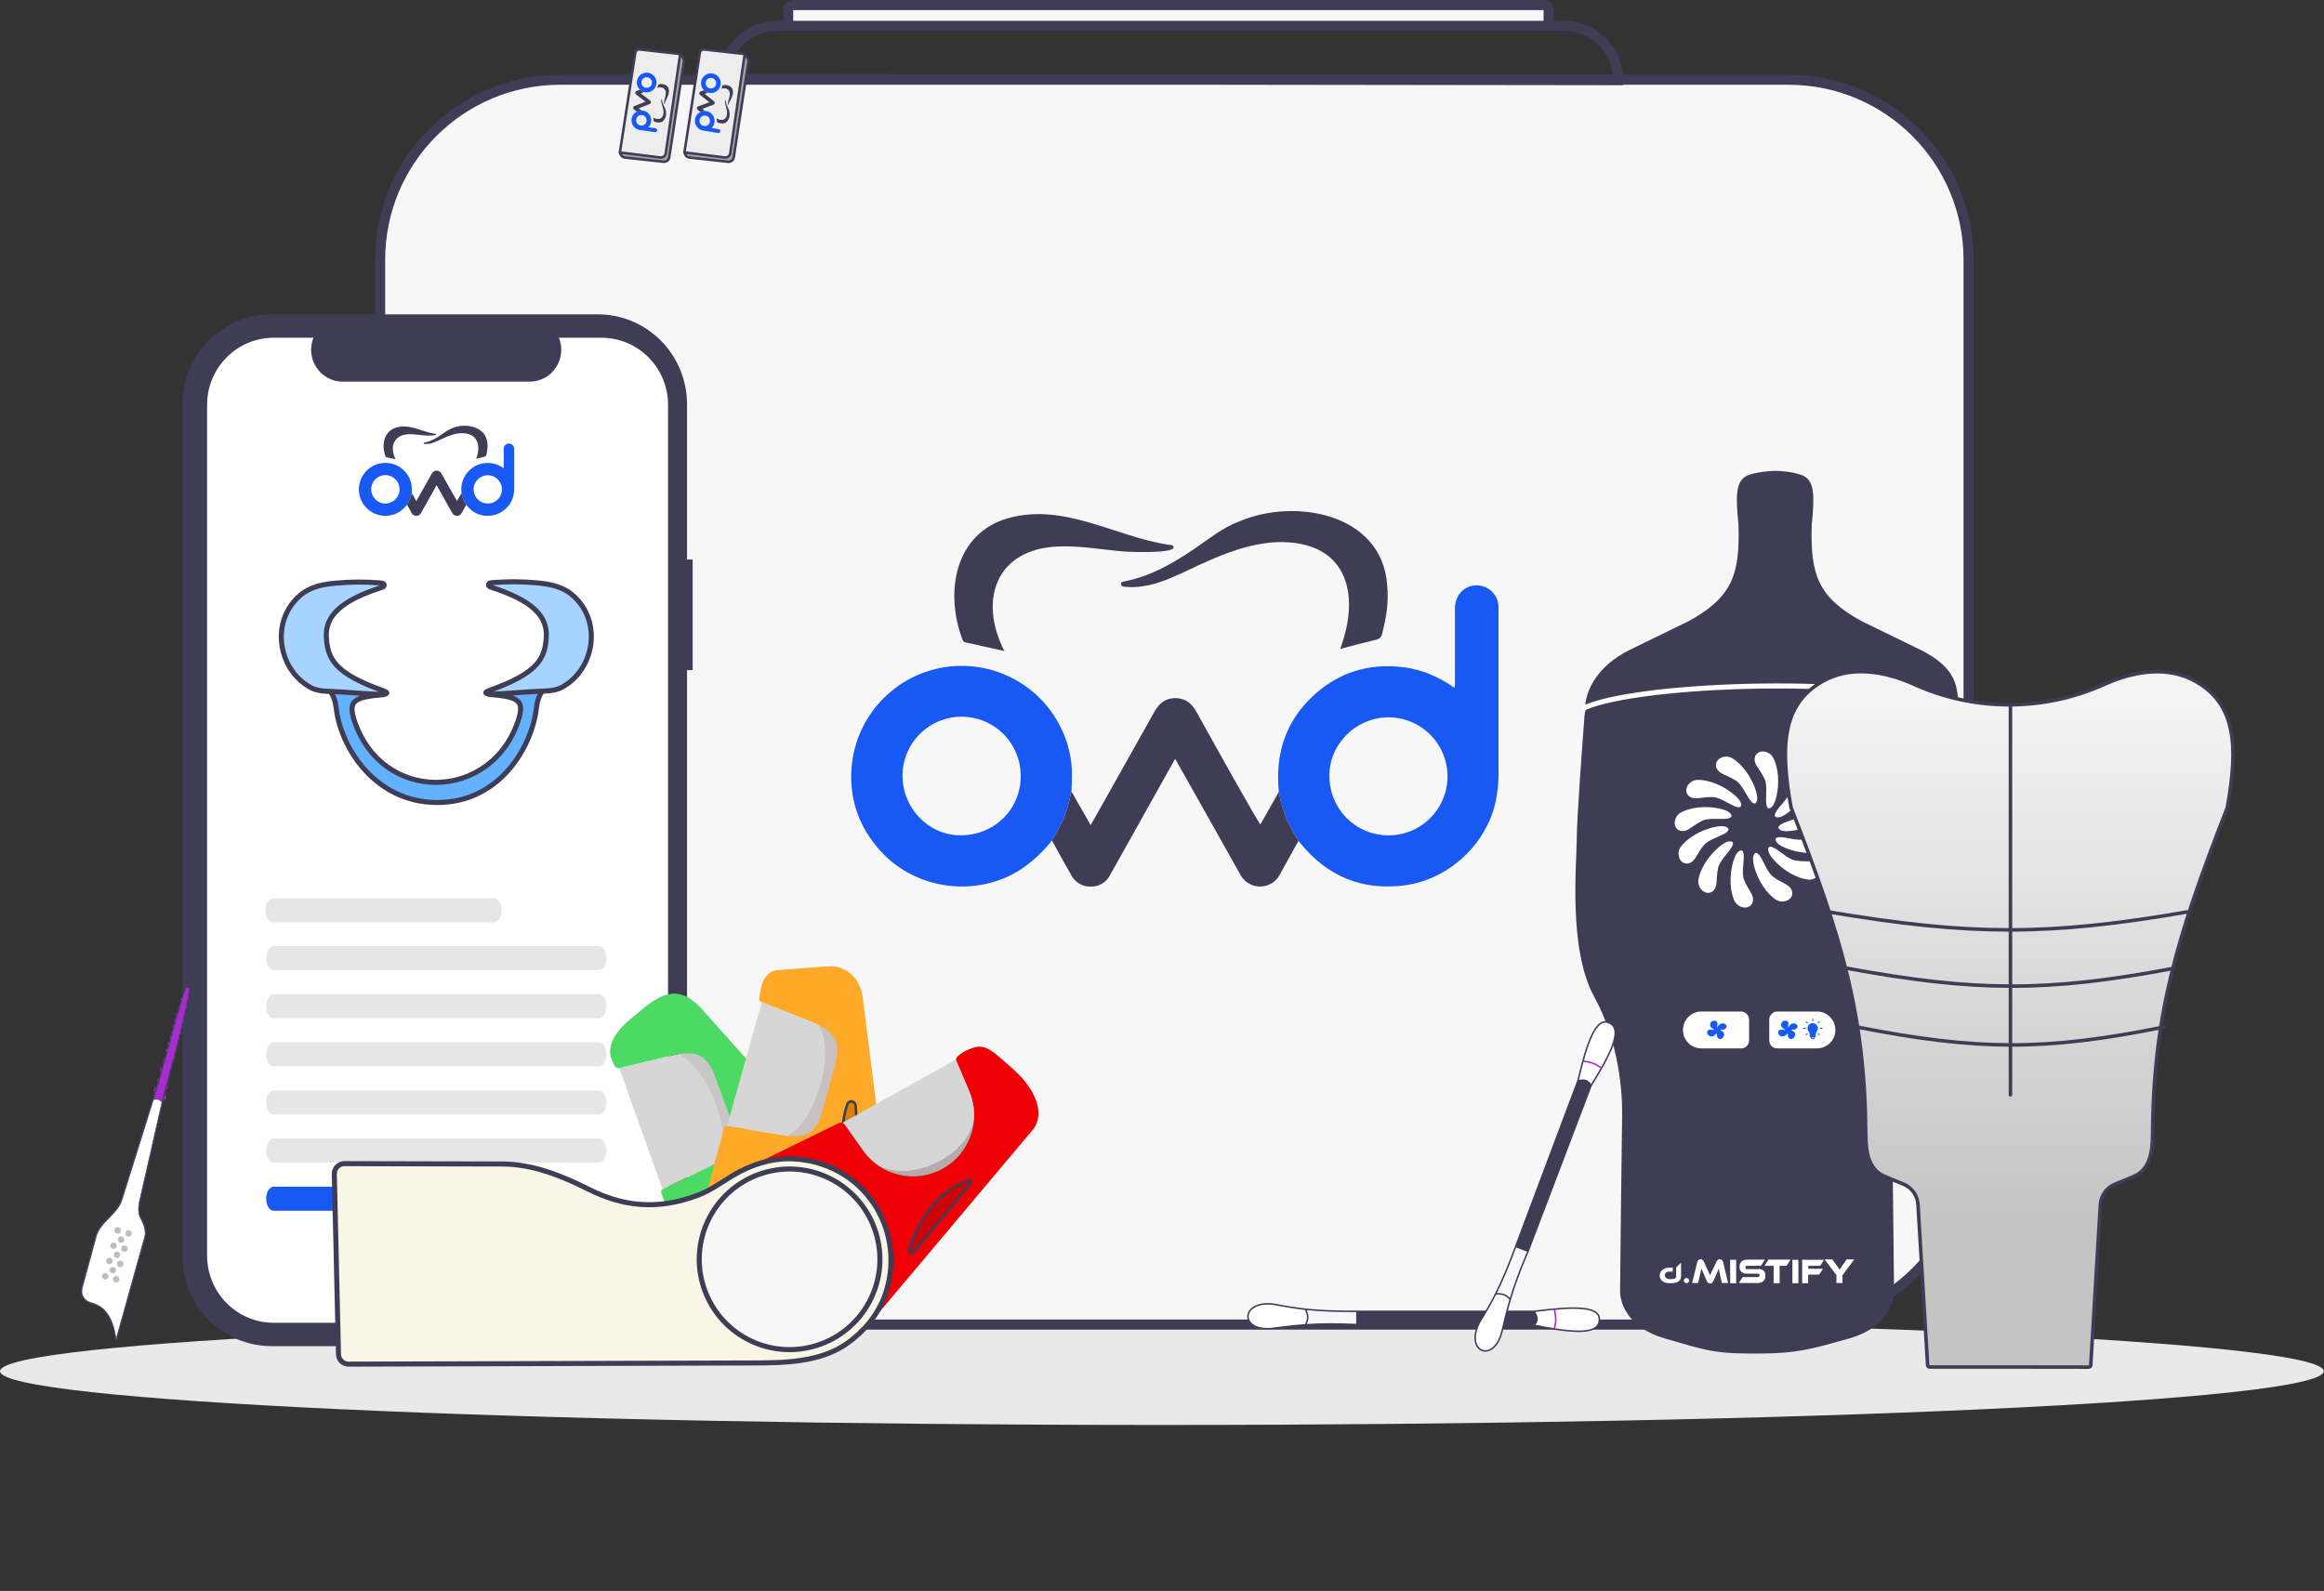 <svg fill="none" height="315" viewBox="0 0 460 315" width="460" xmlns="http://www.w3.org/2000/svg" xmlns:xlink="http://www.w3.org/1999/xlink"><rect x="0" y="0" width="460" height="315" fill="#333333" stroke="none"/><linearGradient id="a" gradientUnits="userSpaceOnUse" x1="397.939" x2="397.939" y1="270.679" y2="139.558"><stop offset=".21" stop-color="#c4c4c4"/><stop offset="1" stop-color="#f4f3f3"/></linearGradient><clipPath id="b"><path d="m35.49 62.239h102.213v204.425h-102.213z"/></clipPath><clipPath id="c"><path d="m356.808 201.649h3.995v4.132h-3.995z"/></clipPath><path d="m229.978 282.134c127.014 0 229.979-4.767 229.979-10.647 0-5.881-102.965-10.648-229.979-10.648-127.013 0-229.978 4.767-229.978 10.648 0 5.88 102.965 10.647 229.978 10.647z" fill="#e9e9e9"/><path d="m75.24 51.417c0-19.68 15.954-35.634 35.634-35.634h32.427 177.043 33.674c19.68 0 35.634 15.954 35.634 35.634v175.202c0 19.68-15.954 35.634-35.634 35.634h-243.144c-19.68 0-35.634-15.954-35.634-35.634z" fill="#f7f7f7" stroke="#3f3d56" stroke-width="2"/><path d="m168.742 5.124h125.728 12.056v-3.124c0-.552-.448-1-1-1h-148.523c-.553 0-1 .448-1 1v3.124z" fill="#f7f7f7"/><path d="m156.003 5.124h-2.242c-5.797 0-10.497 4.7-10.497 10.498l177.04.231c0-5.925-4.803-10.729-10.729-10.729h-3.049m-150.523 0h12.739 125.728 12.056m-150.523 0v-3.124c0-.552.447-1 1-1h148.523c.552 0 1 .448 1 1v3.124" stroke="#3f3d56" stroke-width="2"/><path d="m253.13 156.773c-.754-7.345 1.249-13.789 6.667-18.887 5.017-4.741 11.048-6.615 17.918-5.788 3.727.45 7.037 1.902 10.139 4.056.143-.335.186-.704.126-1.063 0-4.866 0-9.733 0-14.6 0-2.494 1.663-4.4 3.926-4.583.605-.052 1.215.023 1.79.222s1.101.517 1.544.933c.444.416.795.921 1.03 1.481.235.561.35 1.165.336 1.773v31.925c.078 2.526-.195 5.049-.811 7.499-2.255 8.14-9.587 14.548-17.93 15.57-8.342 1.022-15.091-1.805-20.399-8.274-.146-.178-.236-.405-.495-.474-.036-.164-.093-.322-.171-.471-1.885-2.803-3.138-5.983-3.67-9.319zm10.009-3.091c-.006 2.296.663 4.542 1.925 6.459 1.262 1.918 3.061 3.421 5.171 4.323 2.111.902 4.441 1.162 6.699.748 2.257-.413 4.343-1.483 5.997-3.074s2.803-3.635 3.304-5.875c.5-2.24.33-4.578-.49-6.722s-2.252-3.999-4.12-5.334c-1.867-1.335-4.086-2.09-6.38-2.172-6.691-.232-12.231 5.308-12.106 11.647z" fill="#1859f3"/><path d="m208.21 166.408c-1.742 2.233-3.83 4.173-6.185 5.747-8.74 5.625-20.744 4.055-27.728-3.65-4.193-4.628-6.181-10.086-5.759-16.287.361-5.298 2.638-10.283 6.404-14.025 3.767-3.742 8.766-5.986 14.066-6.314 5.299-.327 10.537 1.285 14.735 4.536 4.198 3.25 7.07 7.917 8.081 13.13.478 2.368.369 4.765.251 7.158-.227.933-.454 1.87-.685 2.802-.621 2.507-1.882 4.713-3.18 6.903zm-6.177-12.69c.03-3.103-1.173-6.091-3.346-8.307-2.173-2.215-5.137-3.477-8.24-3.507-3.104-.03-6.092 1.174-8.307 3.347-2.216 2.173-3.477 5.137-3.507 8.24-.029 6.489 5.114 11.855 11.392 11.895 6.72.049 11.972-5.053 12.008-11.668z" fill="#1859f3"/><path d="m208.21 166.408c1.297-2.19 2.559-4.396 3.179-6.894.231-.933.458-1.87.686-2.803l3.808 6.656c.778-1.367 9.194-16.312 12.625-22.472.925-1.659 2.218-2.685 4.181-2.673s3.216 1.071 4.137 2.733c4.056 7.3 12.337 22.209 12.67 22.241 1.216-2.125 2.433-4.278 3.65-6.428.524 3.338 1.77 6.521 3.65 9.328.077.149.134.307.17.471l-3.703 6.699c-.383.686-.941 1.257-1.619 1.655-.677.398-1.448.607-2.234.607-.785 0-1.556-.209-2.233-.607-.678-.398-1.237-.969-1.619-1.655-4.222-7.527-12.8-22.804-12.954-23.027-.998 1.768-9.587 17.155-12.941 23.117-.357.675-.896 1.236-1.555 1.621-.66.385-1.413.578-2.177.556-.779.037-1.552-.147-2.231-.531s-1.235-.952-1.605-1.638c-1.326-2.292-2.596-4.64-3.885-6.956z" fill="#3f3d56"/><path d="m265.269 128.488c4.185-11.23 1.127-21.454-12.346-21.154-5.633.243-10.747 2.292-15.768 4.619-4.575 2.138-9.389 4.778-14.6 4.218-.864 0-.913-1.018 0-1.066 5.061-.962 9.409-3.452 13.619-6.282 2.952-1.992 5.714-4.324 9.101-5.581 10.982-4.721 28.271-1.622 29.289 12.572.353 3.306-.162 6.51-1.006 9.689-.049.29-.189.557-.398.763-.21.206-.479.341-.77.385-2.344.56-4.643 1.188-7.121 1.837z" fill="#3f3d56"/><path d="m198.797 128.894c-2.661-.588-5.147-1.131-7.629-1.691-.148-.013-.288-.071-.403-.165s-.199-.22-.242-.362c-3.625-9.547-1.484-21.191 9.158-24.115 10.95-3.009 21.049 3.65 31.443 5.272.406.077 1.144-.036 1.176.532.053 1.281-9.328.945-10.601.758-4.092-.369-8.156-1.107-12.293-.921-12.244.483-15.78 10.586-10.609 20.692z" fill="#3f3d56"/><path clip-rule="evenodd" d="m147.407 10.697-8.06-.907c-.395-.045-.756.231-.817.624l-3.06 19.772 7.972.992c.54.067 1.035-.31 1.113-.849z" fill="#ededed" fill-rule="evenodd"/><path d="m147.407 10.697-2.852 19.632c-.078.539-.573.916-1.113.849l-7.972-.992.147.364c.144.355.471.602.851.644l7.628.832c.553.06 1.056-.326 1.14-.876l2.897-18.95c.041-.273-.027-.551-.19-.773z" fill="#a4a4a4"/><path d="m147.407 10.697.201-.148c-.041-.056-.104-.093-.173-.1zm-11.937 19.489-.247-.038c-.007.045-.002.09.015.132zm3.877-20.396.028-.248zm8.786 2.409-.247-.038zm-2.897 18.95-.247-.038zm-8.768.044.027-.249zm8.087-.864.247.036zm-1.113.849.031-.248zm3.717-20.517-2.851 19.632.494.072 2.852-19.632zm-3.686 20.269-7.972-.992-.062.496 7.972.992zm-4.154-20.892 8.06.907.056-.497-8.06-.907zm7.886.807.536.73.403-.296-.536-.73zm.536.73c.124.169.176.38.145.587l.494.076c.052-.338-.033-.683-.236-.959zm.145.587-2.897 18.95.494.076 2.897-18.95zm-2.897 18.95c-.064.418-.446.712-.866.666l-.054.497c.686.075 1.31-.405 1.414-1.087zm-.866.666-7.628-.832-.054.497 7.628.832zm-7.628-.832c-.289-.032-.537-.219-.646-.489l-.464.187c.178.44.584.747 1.056.799zm-.646-.489-.147-.364-.464.187.147.364zm-.132-.232 3.06-19.772-.494-.076-3.06 19.772zm3.06-19.772c.041-.261.28-.444.542-.414l.056-.497c-.529-.06-1.01.309-1.092.835zm-3.392 20.191c.178.44.584.747 1.056.799l.054-.497c-.289-.032-.537-.219-.646-.489zm12.356-19.069c.124.169.176.38.145.587l.494.076c.052-.338-.033-.683-.236-.959zm-3.433 18.719c-.059.404-.43.687-.835.636l-.062.496c.675.084 1.294-.388 1.391-1.061zm-.239 1.981c.686.075 1.31-.405 1.414-1.087l-.494-.076c-.064.418-.446.712-.866.666zm-5.292-21.822c.041-.261.28-.444.542-.414l.056-.497c-.529-.06-1.01.309-1.092.835z" fill="#3f3d56"/><path d="m139.536 21.968c.658.039 1.197.308 1.568.859.346.511.425 1.069.253 1.663-.093.322-.269.593-.503.836.027.017.059.026.092.026.429.07.858.14 1.287.21.219.036.363.21.347.412-.004.054-.019.107-.045.155s-.062.09-.105.123c-.043.033-.092.057-.145.07s-.108.014-.161.004c-.938-.153-1.876-.305-2.814-.458-.223-.029-.442-.09-.649-.179-.685-.316-1.144-1.054-1.114-1.805.029-.75.375-1.305 1.022-1.681.018-.01.039-.015.049-.037.015-.001.029-.004.044-.008.274-.126.572-.191.874-.19zm.128.927c-.202-.034-.41-.007-.597.077s-.345.221-.455.394-.166.375-.162.58c.004.205.068.404.185.573.116.169.28.299.47.376.19.076.399.095.599.053.201-.042.385-.141.53-.287.144-.146.243-.33.283-.532.116-.587-.292-1.155-.853-1.235z" fill="#1859f3"/><path d="m139.332 17.867c-.172-.186-.313-.398-.418-.628-.37-.852-.059-1.888.72-2.393.468-.303.978-.4 1.518-.274.462.108.869.38 1.144.766.276.386.402.859.355 1.331-.048.472-.265.911-.612 1.235-.346.324-.799.51-1.273.524-.216.008-.425-.036-.634-.081-.079-.033-.159-.067-.238-.101-.212-.091-.388-.234-.562-.38zm1.207-.363c.273.047.554-.016.78-.176.227-.16.38-.403.428-.676.047-.273-.016-.554-.176-.781s-.403-.381-.676-.428c-.571-.096-1.118.281-1.212.834-.101.592.273 1.128.856 1.227z" fill="#1859f3"/><path d="m139.332 17.867c.174.146.351.289.562.379.079.034.158.067.237.101l-.641.24c.109.088 1.305 1.045 1.799 1.436.133.105.205.234.175.407-.029.173-.14.268-.3.326-.702.253-2.134.769-2.142.798.17.138.342.276.514.414-.302-.002-.6.063-.875.188-.014.005-.029.007-.043.008l-.538-.423c-.055-.044-.097-.101-.122-.167-.026-.065-.033-.136-.022-.206.012-.069.041-.134.086-.188.045-.054.103-.095.169-.119.724-.264 2.194-.801 2.216-.812-.142-.113-1.375-1.092-1.852-1.473-.054-.041-.096-.097-.12-.16-.025-.064-.031-.133-.018-.2.008-.069.035-.135.079-.189.043-.054.101-.095.167-.118.221-.084.446-.162.669-.243z" fill="#3f3d56"/><path d="m141.854 23.444c.93.53 1.875.407 2.042-.785.059-.5-.048-.981-.181-1.457-.122-.434-.286-.897-.162-1.348.013-.076.103-.066.094.015.012.46.169.879.358 1.291.133.289.299.566.361.883.259 1.036-.263 2.517-1.528 2.403-.297-.016-.572-.108-.84-.228-.025-.009-.046-.025-.061-.046-.016-.021-.024-.047-.023-.073-.016-.215-.038-.427-.06-.654z" fill="#3f3d56"/><path d="m142.773 17.575c.09-.226.174-.438.259-.648.003-.013.01-.025.02-.033.01-.009.022-.014.036-.016.893-.183 1.888.173 1.993 1.154.108 1.009-.624 1.804-.916 2.698-.013.035-.013.101-.064.096-.113-.014.051-.836.086-.946.091-.356.214-.704.257-1.071.134-1.087-.706-1.544-1.671-1.233z" fill="#3f3d56"/><path clip-rule="evenodd" d="m134.634 10.697-8.06-.907c-.395-.045-.756.231-.817.624l-3.06 19.772 7.972.992c.54.067 1.035-.31 1.113-.849z" fill="#ededed" fill-rule="evenodd"/><path d="m134.634 10.697-2.852 19.632c-.078.539-.573.916-1.113.849l-7.972-.992.147.364c.143.355.47.602.851.644l7.628.832c.553.06 1.056-.326 1.14-.876l2.897-18.95c.041-.273-.027-.551-.19-.773z" fill="#a4a4a4"/><path d="m134.634 10.697.201-.148c-.041-.056-.104-.093-.173-.1zm-11.937 19.489-.247-.038c-.007.045-.002.09.015.132zm3.877-20.396.028-.248zm8.786 2.409-.248-.038zm-2.897 18.95-.247-.038zm-8.768.044.027-.249zm6.974-.016.031-.248zm3.717-20.517-2.851 19.632.494.072 2.852-19.632zm-3.686 20.269-7.972-.992-.062.496 7.972.992zm-4.154-20.892 8.06.907.056-.497-8.06-.907zm7.886.807.536.73.403-.296-.536-.73zm.536.73c.124.169.176.38.144.587l.495.076c.051-.338-.033-.683-.236-.959zm.144.587-2.896 18.95.494.076 2.897-18.95zm-2.896 18.95c-.064.418-.446.712-.866.666l-.054.497c.686.075 1.31-.405 1.414-1.087zm-.866.666-7.628-.832-.054.497 7.628.832zm-7.628-.832c-.289-.032-.537-.219-.646-.489l-.464.187c.178.44.584.747 1.056.799zm-.646-.489-.147-.364-.464.187.147.364zm-.132-.232 3.06-19.772-.494-.076-3.06 19.772zm3.06-19.772c.041-.261.28-.444.542-.414l.056-.497c-.529-.06-1.01.309-1.092.835zm-3.392 20.191c.178.44.584.747 1.056.799l.054-.497c-.289-.032-.537-.219-.646-.489zm12.356-19.069c.124.169.176.38.144.587l.495.076c.051-.338-.033-.683-.236-.959zm-3.433 18.719c-.059.404-.43.687-.835.636l-.062.496c.675.084 1.294-.388 1.391-1.061zm-.239 1.981c.686.075 1.31-.405 1.414-1.087l-.494-.076c-.064.418-.446.712-.866.666zm-5.292-21.822c.041-.261.28-.444.542-.414l.056-.497c-.529-.06-1.01.309-1.092.835z" fill="#3f3d56"/><path d="m126.947 21.861c.659.024 1.204.281 1.588.823.357.503.448 1.059.29 1.657-.086.324-.255.599-.484.847.028.017.06.025.093.024.43.06.86.12 1.291.18.22.031.368.202.357.404-.003.054-.018.107-.042.156-.025.048-.06.091-.102.125s-.091.059-.143.073c-.053.014-.108.017-.161.008-.941-.131-1.883-.263-2.824-.394-.224-.024-.444-.08-.653-.164-.692-.3-1.168-1.028-1.155-1.779.013-.751.346-1.313.984-1.703.017-.011.038-.016.048-.038.015-.001.029-.004.043-.009.272-.132.568-.204.87-.21zm.15.924c-.203-.029-.41.003-.595.091-.186.088-.341.229-.447.404-.105.176-.157.379-.149.584.009.205.078.403.198.569.12.166.287.293.479.365.192.072.401.086.6.04.2-.046.382-.15.523-.299.141-.149.235-.336.271-.538.103-.589-.318-1.148-.88-1.215z" fill="#1859f3"/><path d="m126.65 17.767c-.176-.182-.322-.391-.432-.618-.389-.843-.102-1.886.665-2.409.462-.314.969-.422 1.512-.309.464.097.877.36 1.161.74.285.38.421.85.385 1.323-.037.473-.244.917-.584 1.248-.339.332-.787.528-1.261.553-.215.013-.426-.026-.636-.066-.079-.032-.159-.063-.239-.095-.214-.086-.394-.225-.571-.367zm1.198-.39c.274.041.554-.029.776-.194.223-.165.371-.412.412-.686s-.028-.554-.193-.776-.411-.371-.685-.412c-.574-.083-1.112.306-1.193.861-.087.594.299 1.122.883 1.207z" fill="#1859f3"/><path d="m126.65 17.767c.178.142.357.281.57.366.08.032.16.064.24.095l-.636.255c.111.086 1.329 1.015 1.831 1.395.136.102.21.23.185.403-.025.173-.134.271-.293.332-.695.269-2.116.818-2.123.847.173.134.348.268.523.402-.301.005-.598.076-.87.208-.014.005-.029.008-.044.009l-.546-.41c-.056-.042-.1-.099-.127-.164-.026-.065-.035-.136-.026-.205.01-.07.038-.135.082-.19.043-.055.101-.098.166-.123.718-.281 2.175-.851 2.196-.862-.144-.11-1.398-1.06-1.884-1.431-.055-.04-.098-.095-.124-.158s-.034-.132-.022-.2c.006-.069.032-.136.074-.191s.1-.098.165-.122c.219-.089.442-.172.663-.258z" fill="#3f3d56"/><path d="m129.298 23.285c.942.509 1.884.365 2.024-.831.048-.502-.07-.98-.214-1.453-.133-.431-.307-.89-.193-1.344.011-.076.102-.068.095.013.022.46.189.875.387 1.283.139.286.312.559.381.874.282 1.03-.206 2.522-1.474 2.437-.297-.01-.574-.095-.844-.209-.025-.008-.047-.024-.063-.045-.015-.021-.024-.047-.024-.073-.021-.214-.048-.426-.075-.653z" fill="#3f3d56"/><path d="m130.084 17.396c.085-.228.163-.442.244-.654.003-.013.009-.025.019-.034s.022-.015.035-.017c.889-.203 1.892.13 2.02 1.108.13 1.006-.583 1.818-.855 2.718-.012.035-.011.102-.062.098-.114-.011.032-.837.064-.948.083-.358.199-.708.233-1.077.109-1.09-.741-1.527-1.698-1.194z" fill="#3f3d56"/><g clip-path="url(#b)"><path d="m137.099 110.786h-1.113v-30.75c0-4.72-1.859-9.247-5.167-12.585-3.309-3.338-7.796-5.213-12.475-5.213h-64.578c-4.679 0-9.166 1.875-12.475 5.213-3.308 3.338-5.167 7.864-5.167 12.585v168.696c0 4.72 1.859 9.247 5.167 12.585 3.308 3.337 7.796 5.212 12.475 5.212h64.578c4.679 0 9.166-1.875 12.475-5.212 3.308-3.338 5.167-7.865 5.167-12.585v-116.058h1.113z" fill="#3f3d56"/><path d="m132.231 80.16v168.448c0 3.525-1.388 6.906-3.859 9.399-2.471 2.492-5.822 3.892-9.316 3.893h-64.888c-3.494-.001-6.845-1.401-9.316-3.893-2.471-2.493-3.859-5.874-3.859-9.399v-168.448c0-3.525 1.388-6.906 3.859-9.398s5.822-3.893 9.316-3.893h7.872c-.387.959-.534 1.999-.429 3.029.105 1.03.46 2.018 1.032 2.877.572.859 1.345 1.563 2.251 2.05s1.916.742 2.942.743h36.997c1.026-.001 2.036-.256 2.942-.743.905-.487 1.678-1.191 2.251-2.05.572-.859.926-1.847 1.032-2.877.105-1.03-.043-2.07-.429-3.029h8.428c3.494 0 6.845 1.4 9.316 3.893s3.859 5.873 3.859 9.398z" fill="#fff"/><g fill="#e6e6e6"><path d="m118.574 192.065h-64.427c-.192.001-.382-.061-.559-.18-.177-.119-.339-.294-.474-.515-.136-.221-.243-.483-.317-.772-.073-.288-.111-.597-.111-.91 0-.312.038-.622.111-.91.073-.289.181-.551.317-.772.136-.22.297-.395.474-.515.177-.119.367-.18.559-.18h64.427c.388 0 .759.251 1.033.696.274.446.428 1.051.428 1.681 0 .631-.154 1.235-.428 1.681s-.645.696-1.033.696z"/><path d="m118.574 201.596h-64.427c-.192 0-.382-.061-.559-.181-.177-.119-.339-.294-.474-.515-.136-.22-.243-.483-.317-.771-.073-.289-.111-.598-.111-.911 0-.312.038-.621.111-.91.073-.288.181-.551.317-.771.136-.221.297-.396.474-.515.177-.12.367-.181.559-.181h64.427c.388 0 .759.251 1.033.697.274.445.428 1.05.428 1.68 0 .631-.154 1.236-.428 1.681-.274.446-.645.697-1.033.697z"/><path d="m118.574 211.126h-64.427c-.192 0-.382-.061-.559-.18-.177-.12-.339-.295-.474-.515-.136-.221-.243-.483-.317-.772-.073-.288-.111-.598-.111-.91 0-.313.038-.622.111-.91.073-.289.181-.551.317-.772.136-.221.297-.396.474-.515.177-.119.367-.181.559-.18h64.427c.388 0 .759.25 1.033.696s.428 1.05.428 1.681c0 .63-.154 1.235-.428 1.681-.274.445-.645.696-1.033.696z"/><path d="m118.574 220.656h-64.427c-.192.001-.382-.061-.559-.18-.177-.119-.339-.294-.474-.515-.136-.221-.243-.483-.317-.771-.073-.289-.111-.598-.111-.911 0-.312.038-.621.111-.91.073-.289.181-.551.317-.772.136-.22.297-.395.474-.515.177-.119.367-.18.559-.18h64.427c.388 0 .759.251 1.033.696.274.446.428 1.051.428 1.681 0 .631-.154 1.235-.428 1.681s-.645.696-1.033.696z"/><path d="m118.574 230.187h-64.427c-.192 0-.382-.061-.559-.181-.177-.119-.339-.294-.474-.515-.136-.22-.243-.483-.317-.771-.073-.289-.111-.598-.111-.91 0-.313.038-.622.111-.911.073-.288.181-.551.317-.771.136-.221.297-.396.474-.515.177-.12.367-.181.559-.181h64.427c.388 0 .759.251 1.033.697.274.445.428 1.05.428 1.681 0 .63-.154 1.235-.428 1.68-.274.446-.645.697-1.033.697z"/><path d="m97.83 182.599h-43.804c-.194 0-.385-.061-.564-.18-.179-.119-.341-.294-.478-.515s-.245-.483-.32-.772c-.074-.288-.112-.598-.112-.91s.038-.622.112-.91c.074-.289.183-.551.32-.772s.299-.396.478-.515c.179-.119.37-.18.564-.18h43.804c.39.001.764.251 1.04.697.276.446.431 1.05.431 1.68s-.155 1.234-.431 1.68c-.276.446-.65.696-1.04.697z"/></g><path d="m97.963 239.717h-43.804c-.194 0-.385-.061-.564-.18s-.341-.294-.478-.515-.245-.483-.32-.772c-.074-.288-.112-.598-.112-.91s.038-.622.112-.91c.074-.289.183-.551.32-.772s.299-.396.478-.515.37-.18.564-.18h43.804c.39.001.764.251 1.04.697.276.446.431 1.05.431 1.68s-.155 1.234-.431 1.68c-.276.445-.65.696-1.04.697z" fill="#1859f3"/><path d="m91.342 97.628c-.181-1.762.3-3.308 1.599-4.531 1.203-1.137 2.65-1.587 4.298-1.388.894.108 1.688.456 2.432.973.034-.08.045-.169.03-.255 0-1.167 0-2.335 0-3.502 0-.598.399-1.056.942-1.099.145-.013.291.005.429.053.138.048.264.124.371.224.106.1.19.221.247.355.056.135.084.279.08.425v7.658c.019.606-.047 1.211-.194 1.799-.541 1.953-2.3 3.49-4.301 3.735s-3.62-.433-4.894-1.985c-.035-.043-.056-.097-.119-.114-.009-.039-.022-.077-.041-.113-.452-.672-.753-1.435-.88-2.236zm2.401-.741c-.002.551.159 1.089.462 1.549s.734.821 1.24 1.037c.506.216 1.065.279 1.607.179s1.042-.356 1.439-.737c.397-.382.672-.872.792-1.409.12-.537.079-1.098-.117-1.613-.197-.514-.54-.959-.988-1.28-.448-.32-.98-.501-1.53-.521-1.605-.055-2.934 1.274-2.904 2.794z" fill="#1859f3"/><path d="m80.567 99.939c-.418.536-.919 1.001-1.484 1.379-2.097 1.349-4.976.973-6.652-.876-1.006-1.11-1.483-2.419-1.381-3.907.087-1.271.633-2.466 1.536-3.364s2.103-1.436 3.374-1.514c1.271-.079 2.528.308 3.535 1.088 1.007.78 1.696 1.899 1.938 3.15.115.568.088 1.143.06 1.717-.054.224-.109.449-.164.672-.149.601-.451 1.13-.763 1.656zm-1.482-3.044c.007-.744-.281-1.461-.803-1.993-.521-.531-1.232-.834-1.977-.841s-1.461.282-1.993.803c-.531.521-.834 1.232-.841 1.977-.007 1.557 1.227 2.844 2.733 2.853 1.612.012 2.872-1.212 2.881-2.799z" fill="#1859f3"/><path d="m80.567 99.939c.311-.525.614-1.055.763-1.654.055-.224.11-.449.164-.672l.913 1.597c.187-.328 2.205-3.913 3.029-5.391.222-.398.532-.644 1.003-.641.471.003.771.257.992.656.973 1.751 2.959 5.327 3.039 5.335.292-.51.584-1.026.876-1.542.126.801.425 1.564.876 2.238.018.036.032.074.041.113l-.888 1.607c-.092.165-.226.302-.388.397-.163.096-.347.146-.536.146s-.373-.05-.536-.146c-.163-.095-.297-.232-.388-.397-1.013-1.805-3.07-5.47-3.107-5.524-.239.424-2.3 4.115-3.104 5.545-.086.162-.215.296-.373.389-.158.092-.339.138-.522.133-.187.009-.372-.035-.535-.127-.163-.092-.296-.229-.385-.393-.318-.55-.623-1.113-.932-1.669z" fill="#3f3d56"/><path d="m94.254 90.843c1.004-2.694.27-5.146-2.961-5.074-1.351.058-2.578.55-3.783 1.108-1.097.513-2.252 1.146-3.502 1.012-.207 0-.219-.244 0-.256 1.214-.231 2.257-.828 3.267-1.507.708-.478 1.371-1.037 2.183-1.339 2.635-1.132 6.782-.389 7.026 3.016.085.793-.039 1.561-.241 2.324-.012.07-.045.134-.096.183s-.115.082-.185.092c-.562.134-1.114.285-1.708.441z" fill="#3f3d56"/><path d="m78.308 90.94c-.638-.141-1.234-.272-1.83-.406-.035-.003-.069-.017-.097-.04-.028-.023-.048-.053-.058-.087-.87-2.29-.356-5.083 2.197-5.785 2.627-.722 5.049.876 7.543 1.265.097.018.274-.009.282.127.013.307-2.238.227-2.543.182-.982-.088-1.956-.266-2.949-.221-2.937.116-3.785 2.539-2.545 4.964z" fill="#3f3d56"/><path d="m66.516 115.453c2.967-.259 5.434-.297 8.974-.024.28.021.597.204.544.479-.031.16-.168.276-.46.395-7.834 2.52-11.278 5.513-10.975 9.962.279 4.097 1.505 7.042 11.347 10.521.734.313.904.481 0 .745-4.249-.181-7.012-.484-10.602-.639l-.706-.031c-1.135-.049-2.277-.24-3.266-.799-6.541-3.7-7.867-13.398-1.734-18.372 1.91-1.549 4.43-2.024 6.878-2.237z" fill="#a6d3ff"/><path d="m106.208 115.397c-2.967-.258-5.433-.296-8.973-.023-.28.021-.597.203-.544.479.031.159.168.275.46.395 7.834 2.52 11.278 5.512 10.974 9.962-.279 4.097-1.504 7.042-11.346 10.521-.734.313-.904.481 0 .745 4.249-.181 7.012-.484 10.602-.64l.706-.03c1.135-.049 2.277-.24 3.266-.799 6.541-3.7 7.867-13.399 1.734-18.372-1.91-1.549-4.43-2.024-6.879-2.238z" fill="#a6d3ff"/><path d="m70.144 139.007c.868-.944 2.813-1.21 5.801-1.476-4.249-.181-7.012-.484-10.602-.639.675.746 1.071 2.093 1.209 3.339.837 7.542 7.534 18.659 19.996 18.659s18.787-11.172 19.624-18.714c.139-1.247.534-2.593 1.209-3.34-3.59.156-6.353.459-10.602.64 2.988.266 4.933.532 5.801 1.475.735.799.451 2.052.187 3.106-5.058 16.889-27.566 17.354-32.81.055-.264-1.054-.548-2.307.187-3.105z" fill="#63b2ff"/><path d="m75.945 137.531.044.498c.032-.003.065-.009.096-.018zm-5.801 1.476-.368-.339zm-.187 3.105-.485.121c.002.008.004.016.007.024zm5.532-26.683-.038.498zm-8.974.024.043.498zm-6.878 2.237-.315-.388zm1.734 18.372-.246.435zm3.266.799-.022.5h0zm11.396-20.953.491.095zm-.46.395.153.476c.012-.004.025-.008.037-.013zm-10.975 9.962.499-.034zm11.347 10.521.196-.46c-.01-.004-.019-.007-.029-.011zm20.834.69-.14.48c.031.009.063.015.096.018zm5.801 1.475.368-.338zm.187 3.106.479.143c.002-.007.005-.015.006-.022zm-5.532-26.683.038.498zm8.973.023-.043.499zm6.879 2.238.315-.388zm-1.734 18.372.246.435zm-3.266.799.021.499h.001zm-11.396-20.953-.491.095zm.46.395-.19.462c.012.005.024.01.037.014zm10.974 9.962-.498-.034zm-11.346 10.521-.167-.471c-.01.003-.02.007-.029.011zm-20.878.302c-1.491.133-2.756.268-3.761.494-.996.224-1.824.554-2.364 1.141l.736.677c.328-.356.906-.631 1.848-.842.931-.21 2.133-.34 3.63-.474zm-.373-22.103c-3.567-.274-6.061-.236-9.055.025l.087.996c2.941-.256 5.38-.294 8.892-.024zm-16.205 2.372c-6.43 5.214-5.019 15.336 1.803 19.195l.492-.87c-6.261-3.542-7.502-12.816-1.665-17.548zm5.293 20.059.706.03.043-.999-.706-.031zm.706.03c1.787.078 3.369.192 5.041.31 1.671.117 3.43.239 5.562.33l.043-.999c-2.117-.091-3.864-.211-5.534-.329-1.669-.118-3.265-.233-5.068-.311zm10.221-21.577c.004-.02.011-.04.022-.057.01-.016.017-.021.012-.016-.006.005-.022.017-.055.035-.033.018-.077.04-.138.064l.38.926c.303-.125.677-.328.761-.763zm-.122.013c-3.939 1.267-6.839 2.672-8.72 4.362-1.907 1.713-2.764 3.72-2.601 6.11l.998-.068c-.14-2.059.574-3.773 2.271-5.298 1.724-1.549 4.463-2.901 8.358-4.154zm-11.32 10.472c.143 2.099.536 3.995 2.221 5.8 1.656 1.774 4.518 3.412 9.458 5.159l.333-.943c-4.902-1.733-7.574-3.306-9.06-4.899-1.458-1.562-1.818-3.186-1.954-5.185zm11.649 10.947c.088.038.164.072.228.102.065.031.112.057.145.077.036.022.041.029.031.019-.006-.006-.065-.064-.086-.175-.011-.06-.009-.122.007-.181.016-.058.041-.1.061-.127.02-.026.037-.041.043-.046.007-.005.007-.005-.001 0-.018.01-.055.029-.121.054-.065.024-.148.052-.253.082l.28.96c.233-.068.44-.141.595-.231.077-.044.176-.113.255-.217.089-.118.151-.286.116-.477-.031-.169-.126-.285-.192-.351-.069-.068-.148-.123-.217-.165-.138-.084-.315-.165-.501-.244zm-10.777-.019c.568.628.948 1.843 1.083 3.06l.994-.111c-.142-1.277-.552-2.754-1.335-3.62zm1.083 3.06c.43 3.874 2.357 8.636 5.763 12.436 3.416 3.81 8.335 6.667 14.73 6.667v-1c-6.067 0-10.728-2.701-13.986-6.335-3.267-3.644-5.107-8.211-5.514-11.879zm.417-25.332c-2.465.214-5.116.698-7.15 2.347l.63.777c1.786-1.449 4.174-1.916 6.607-2.128zm3.304 23.713c-.488.53-.614 1.191-.6 1.807.014.608.165 1.237.296 1.758l.97-.243c-.133-.532-.255-1.057-.266-1.538-.011-.473.089-.838.336-1.107zm-8.651-2.171c1.088.616 2.321.813 3.49.864l.043-1c-1.101-.047-2.152-.231-3.041-.734zm14.326-20.57c.025.002.053.008.08.018.028.01.044.02.05.025.007.005-.009-.005-.023-.036-.008-.016-.014-.036-.017-.059-.003-.024-.002-.045.001-.061l.982.189c.073-.381-.129-.669-.333-.826-.197-.151-.443-.23-.663-.247zm21.284 22.047c1.497.133 2.699.264 3.631.473.941.212 1.519.486 1.847.843l.736-.677c-.54-.587-1.368-.917-2.364-1.141-1.005-.226-2.27-.361-3.761-.494zm5.553 3.939c-2.464 8.229-9.159 12.429-15.861 12.492-6.697.063-13.435-4.005-15.992-12.438l-.957.29c2.688 8.866 9.826 13.215 16.958 13.148 7.128-.067 14.215-4.545 16.809-13.205zm-5.015-26.041c3.513-.27 5.952-.232 8.892.024l.087-.997c-2.995-.26-5.488-.298-9.056-.024zm15.499 2.151c5.836 4.733 4.595 14.007-1.665 17.548l.492.871c6.822-3.859 8.233-13.981 1.803-19.195zm-4.707 18.283-.705.031.043.999.705-.031zm-.705.031c-1.804.078-3.399.193-5.068.311-1.67.118-3.417.238-5.535.329l.043.999c2.132-.091 3.891-.213 5.562-.331 1.672-.118 3.254-.232 5.041-.309zm-11.16-20.389c.084.434.458.638.761.762l.38-.925c-.06-.024-.105-.046-.138-.064-.033-.018-.049-.031-.055-.036-.005-.004.002.001.012.017.011.017.018.037.022.056zm.797.776c3.896 1.253 6.635 2.605 8.357 4.153 1.698 1.526 2.412 3.24 2.272 5.299l.997.068c.163-2.391-.693-4.397-2.6-6.111-1.882-1.69-4.781-3.094-8.72-4.361zm10.63 9.452c-.137 1.998-.496 3.623-1.954 5.185-1.487 1.592-4.159 3.166-9.061 4.899l.333.943c4.941-1.747 7.801-3.386 9.459-5.16 1.685-1.804 2.077-3.7 2.22-5.799zm-11.044 10.095c-.185.079-.362.16-.501.244-.069.042-.148.096-.217.165-.066.066-.161.182-.192.35-.036.192.026.359.116.478.079.104.178.172.255.217.155.09.363.163.595.231l.28-.96c-.105-.031-.188-.058-.253-.082-.066-.026-.104-.044-.121-.054-.008-.005-.007-.005-.001 0 .006.005.024.02.043.046.02.027.046.069.061.127.016.059.019.121.008.18-.021.112-.08.17-.086.176-.009.01-.005.002.031-.019.033-.021.081-.046.145-.077.064-.031.14-.064.228-.102zm10.427.23c-.783.866-1.193 2.343-1.335 3.62l.994.11c.135-1.216.515-2.432 1.083-3.059zm-1.335 3.62c-.408 3.675-2.159 8.257-5.333 11.913-3.164 3.644-7.729 6.356-13.794 6.356v1c6.398 0 11.226-2.873 14.549-6.701 3.314-3.816 5.143-8.591 5.572-12.458zm.49-24.225c2.433.211 4.821.679 6.607 2.127l.63-.776c-2.034-1.65-4.686-2.133-7.15-2.348zm-3.953 23.394c.248.269.347.634.336 1.107-.01.481-.133 1.006-.266 1.538l.97.243c.131-.521.282-1.15.296-1.758.014-.616-.112-1.277-.6-1.807zm8.895-3.719c-.89.504-1.941.687-3.042.735l.044.999c1.168-.05 2.402-.248 3.49-.863zm-13.911-20.696c-.221.017-.467.096-.663.247-.205.157-.407.444-.333.826l.982-.19c.003.017.004.038.001.061-.003.024-.01.044-.017.06-.015.031-.03.04-.023.035.006-.004.023-.015.05-.024.027-.01.056-.016.08-.018z" fill="#3f3d56"/></g><path d="m30.783 216.48-.05-.037c-.533-.399-.262-1.246.403-1.261z" fill="#a82cd0"/><path d="m31.371 214.316-.036-.027c-.387-.287-.191-.901.291-.911z" fill="#a82cd0"/><path d="m31.939 212.225-.036-.027c-.387-.287-.191-.902.291-.911z" fill="#a82cd0"/><path d="m33.03 214.767.036.027c.387.287.191.901-.291.911z" fill="#a82cd0"/><path d="m33.454 212.636.036.027c.387.287.191.901-.291.911z" fill="#a82cd0"/><path d="m32.54 216.571.05.038c.533.398.262 1.245-.403 1.26z" fill="#a82cd0"/><path d="m36.53 200.459.023.018c.231.179.112.549-.18.559z" fill="#a82cd0"/><path d="m35.402 199.765-.023-.018c-.231-.179-.112-.549.18-.559z" fill="#a82cd0"/><path d="m36.282 201.941.018.013c.216.152.108.491-.156.492z" fill="#a82cd0"/><path d="m35.969 203.095.018.013c.216.152.108.491-.156.492z" fill="#a82cd0"/><path d="m35.655 204.25.018.013c.216.152.108.491-.156.492z" fill="#a82cd0"/><path d="m35.342 205.403.018.013c.216.152.108.492-.156.492z" fill="#a82cd0"/><path d="m35.028 206.557.018.013c.216.152.108.492-.156.492z" fill="#a82cd0"/><path d="m34.715 207.711.021.014c.25.173.127.565-.177.563z" fill="#a82cd0"/><path d="m34.454 208.958.023.015c.285.193.145.638-.199.634z" fill="#a82cd0"/><path d="m33.964 210.76.027.02c.302.22.15.697-.223.702z" fill="#a82cd0"/><path d="m32.488 210.205-.027-.02c-.302-.22-.15-.697.223-.702z" fill="#a82cd0"/><path d="m22.996 265.098.241.068c-.031.112-.137.188-.254.182-.117-.006-.214-.092-.234-.208zm1.245-27.817-.24-.068.002-.006zm6.127-19.558-.238-.075h0zm7.131-21.687-.245-.047 0-.001zm-.83-.225-.238-.075.002-.005zm-12.71 42.274.229.101zm-2.79 21.873-.204.144zm1.58 5.182c-.382-2.249-.793-3.632-1.784-5.038l.409-.288c1.055 1.496 1.482 2.967 1.868 5.243zm-6.713-10.16 2.791-10.272.483.131-2.791 10.272zm7.694-16.995c.1-.229.188-.484.27-.772l.481.137c-.086.302-.181.58-.293.836zm.272-.778 6.127-19.559.477.15-6.127 19.558zm13.742-41.123c-1.561 8.029-3.146 13.263-5.439 22.162l-.484-.125c2.299-8.916 3.876-14.123 5.433-22.132zm-5.438 22.155-4.159 18.341-.488-.111 4.159-18.341zm-3.433 26.697-5.637 20.23-.482-.135 5.637-20.229zm1.256-27.288c1.195-3.799 2.207-7.489 3.203-11.125.995-3.634 1.973-7.214 3.099-10.787l.477.15c-1.122 3.562-2.098 7.133-3.094 10.769-.995 3.635-2.01 7.333-3.208 11.143zm6.303-21.917c.139-.412.5-.601.84-.509.339.092.557.437.472.863l-.49-.097c.021-.105.002-.172-.02-.211-.023-.039-.056-.063-.092-.072-.036-.01-.076-.007-.114.015-.037.022-.086.069-.12.171zm-4.542 22.634c-.272-.258-.47-.388-.669-.443-.198-.055-.431-.047-.794.044l-.121-.486c.399-.099.731-.128 1.049-.04.317.089.586.284.879.562zm-3.879 22.654c.593 1.151 1.242 2.55.861 3.917l-.482-.134c.321-1.153-.219-2.379-.824-3.554zm.136-4.439c-.18.792-.385 1.566-.459 2.325-.073.753-.013 1.462.323 2.114l-.445.229c-.396-.768-.455-1.584-.376-2.391.078-.801.295-1.622.469-2.388zm-9.321 8.128c.386-1.419 1.374-2.493 2.362-3.505 1.003-1.028 2.003-1.989 2.542-3.218l.458.201c-.584 1.331-1.663 2.364-2.642 3.366-.994 1.018-1.889 2.008-2.237 3.287zm-1.001 13.397c-1.357-.369-2.159-1.768-1.79-3.125l.483.131c-.296 1.091.348 2.215 1.438 2.511zm3.139 1.997c-.723-1.027-1.885-1.656-3.139-1.997l.131-.483c1.32.359 2.603 1.037 3.417 2.192z" fill="#3f3d56"/><path d="m36.53 200.459.023.018c.231.179.112.549-.18.559z" fill="#a82cd0"/><path d="m36.282 201.941.018.013c.216.152.108.491-.156.492z" fill="#a82cd0"/><path d="m35.969 203.095.018.013c.216.152.108.491-.156.492z" fill="#a82cd0"/><path d="m35.655 204.25.018.013c.216.152.108.491-.156.492z" fill="#a82cd0"/><path d="m35.342 205.403.018.013c.216.152.108.492-.156.492z" fill="#a82cd0"/><path d="m35.028 206.557.018.013c.216.152.108.492-.156.492z" fill="#a82cd0"/><path d="m34.715 207.711.021.014c.25.173.127.565-.177.563z" fill="#a82cd0"/><path d="m34.454 208.958.023.015c.285.193.145.638-.199.634z" fill="#a82cd0"/><path d="m35.925 198.125-.023-.018c-.231-.178-.112-.548.18-.559z" fill="#a82cd0"/><path d="m36.922 199.016.023.018c.231.179.112.548-.18.559z" fill="#a82cd0"/><path d="m37.248 197.246.023.018c.231.179.112.549-.18.559z" fill="#a82cd0"/><path d="m35.029 201.136-.018-.013c-.216-.153-.108-.492.156-.492z" fill="#a82cd0"/><path d="m34.716 202.291-.018-.013c-.216-.153-.108-.492.156-.492z" fill="#a82cd0"/><path d="m34.402 203.444-.018-.013c-.216-.152-.108-.492.156-.492z" fill="#a82cd0"/><path d="m34.089 204.598-.019-.013c-.216-.152-.108-.491.156-.492z" fill="#a82cd0"/><path d="m33.775 205.752-.018-.013c-.216-.152-.108-.491.156-.492z" fill="#a82cd0"/><path d="m33.37 206.959-.021-.014c-.25-.173-.127-.565.177-.563z" fill="#a82cd0"/><path d="m33.017 208.257-.023-.016c-.285-.193-.145-.638.199-.633z" fill="#a82cd0"/><path d="m37.499 196.036c-1.559 8.02-3.14 13.24-5.436 22.148-.565-.536-.933-.651-1.695-.461 2.393-7.609 4.053-14.777 6.302-21.912.203-.603.954-.399.83.225z" fill="#a82cd0"/><path d="m22.996 265.098c-.385-2.262-.803-3.689-1.826-5.14-.769-1.091-1.991-1.745-3.278-2.094-1.224-.333-1.947-1.595-1.614-2.819l2.791-10.272c.733-2.697 3.768-4.128 4.891-6.688.106-.242.197-.508.281-.804l6.127-19.558c.762-.19 1.13-.075 1.695.461l-4.159 18.341c-.353 1.558-.846 3.188-.114 4.609.599 1.162 1.194 2.475.843 3.735z" fill="#fff"/><path d="m22.996 265.098.048.014c-.006.022-.027.038-.051.036-.023-.001-.043-.018-.047-.041zm1.245-27.817-.048-.013 0-.002zm6.127-19.558-.048-.015zm7.131-21.687-.049-.009h0zm-.83-.225-.048-.015 0-.001zm-15.5 64.147.041-.029zm1.777 5.149c-.384-2.26-.801-3.678-1.818-5.12l.082-.058c1.029 1.46 1.45 2.896 1.835 5.161zm-6.717-10.075 2.791-10.272.097.026-2.791 10.273zm7.684-16.967c.105-.239.195-.503.279-.797l.096.027c-.084.297-.176.566-.284.81zm.279-.799 6.127-19.558.096.03-6.127 19.558zm13.355-41.22c-1.559 8.021-3.141 13.244-5.437 22.15l-.097-.025c2.297-8.909 3.877-14.127 5.436-22.144zm-5.436 22.149-4.159 18.341-.098-.022 4.159-18.341zm-3.431 26.687-5.637 20.23-.096-.027 5.637-20.23zm1.639-27.174c1.196-3.803 2.209-7.497 3.205-11.132.995-3.635 1.973-7.212 3.097-10.78l.095.03c-1.124 3.566-2.101 7.141-3.096 10.776-.995 3.635-2.009 7.331-3.206 11.136zm6.302-21.913c.109-.324.372-.441.598-.38.226.061.395.296.328.631l-.098-.019c.058-.29-.087-.469-.256-.515-.169-.046-.383.036-.477.315zm-4.594 22.425c-.281-.266-.507-.422-.753-.491-.246-.068-.518-.051-.896.043l-.024-.097c.385-.096.677-.117.947-.042.27.075.51.244.795.514zm-4.194 22.891c.598 1.16 1.204 2.49.847 3.771l-.096-.027c.345-1.238-.239-2.533-.839-3.698zm.118-4.575c-.177.782-.388 1.574-.463 2.35-.075.774-.015 1.526.345 2.225l-.089.046c-.372-.722-.432-1.496-.355-2.281.076-.784.289-1.586.465-2.362zm-8.933 8.224c.37-1.363 1.322-2.403 2.312-3.417.993-1.018 2.025-2.008 2.582-3.278l.092.04c-.566 1.291-1.614 2.295-2.602 3.308-.991 1.015-1.924 2.039-2.287 3.373zm-1.142 13.152c-1.251-.34-1.989-1.629-1.649-2.88l.097.027c-.325 1.197.382 2.431 1.579 2.756zm3.251 2.075c-.759-1.078-1.97-1.727-3.251-2.075l.026-.097c1.294.352 2.528 1.011 3.306 2.114z" fill="#3f3d56"/><circle fill="#bdbdbd" r=".635" transform="matrix(-.965 -.262 -.262 .965 23.297 243.609)"/><circle fill="#bdbdbd" r=".635" transform="matrix(-.965 -.262 -.262 .965 22.474 246.638)"/><circle fill="#bdbdbd" r=".635" transform="matrix(-.965 -.262 -.262 .965 23.967 245.417)"/><circle fill="#bdbdbd" r=".635" transform="matrix(-.965 -.262 -.262 .965 23.144 248.447)"/><circle fill="#bdbdbd" r=".635" transform="matrix(-.965 -.262 -.262 .965 22.321 251.476)"/><circle fill="#bdbdbd" r=".635" transform="matrix(-.965 -.262 -.262 .965 21.651 249.667)"/><circle fill="#bdbdbd" r=".635" transform="matrix(-.965 -.262 -.262 .965 20.827 252.697)"/><circle fill="#bdbdbd" r=".635" transform="matrix(-.965 -.262 -.262 .965 25.461 244.195)"/><circle fill="#bdbdbd" r=".635" transform="matrix(-.965 -.262 -.262 .965 24.637 247.226)"/><circle fill="#bdbdbd" r=".635" transform="matrix(-.965 -.262 -.262 .965 23.814 250.255)"/><circle fill="#bdbdbd" r=".635" transform="matrix(-.965 -.262 -.262 .965 22.991 253.285)"/><path d="m144.615 221.571-2.914-8.011c-.479-1.316-1.049-2.664-2.01-3.683-2.037-2.158-5.488-1.217-8.373-.521l-8.747 2.112 8.568 24.01 9.409-4.571c2.084-1.012 4.426-2.23 4.878-4.503.323-1.62-.246-3.28-.811-4.833z" fill="#d6d6d6"/><path d="m139.434 205.722 9.258 21.164-7.577 4.299c-.236.173-.493.32-.774.439l.774-.439c5.755-4.245-1.972-24.219-9.76-22.946l-1.226.382c.408-.189.817-.315 1.226-.382z" fill="#c9c6c6"/><path d="m140.485 201.558 12.02 13.398-17.119 33.37-4.514-12.17c-.096-.261.018-.553.267-.678l9.409-4.572c2.084-1.012 4.426-2.23 4.878-4.502.323-1.62-.246-3.281-.811-4.833l-2.914-8.012c-.479-1.316-1.049-2.663-2.01-3.682-2.037-2.158-5.487-1.217-8.372-.521l-8.748 2.111c-.348.085-.71-.08-.876-.398-.165-.318-.319-.62-.459-.909-1.526-3.138.956-6.259 3.646-8.48l2.265-1.871c2.007-1.657 4.578-3.473 7.138-3.007 2.689.489 4.375 2.721 6.2 4.756z" fill="#4cd964"/><path d="m162.946 219.371 2.246-8.224c.369-1.351.682-2.781.485-4.168-.416-2.938-3.777-4.162-6.534-5.259l-8.361-3.327-6.868 24.551 10.321 1.7c2.286.377 4.902.735 6.583-.859 1.199-1.136 1.693-2.821 2.128-4.414z" fill="#d6d6d6"/><path d="m168.252 204.345-5.81 22.358-8.614-1.308c-.292-.009-.585-.053-.879-.133l.879.133c7.148.224 13.427-20.252 6.519-24.067l-1.2-.458c.438.103.837.257 1.2.458z" fill="#c7c1c1"/><path clip-rule="evenodd" d="m173.488 219.146-2.68-21.264c-.102-.879-.283-1.751-.635-2.563-.756-1.741-1.681-2.811-3.794-3.67-.781-.318-1.633-.395-2.473-.332l-9.695.727c-.781.058-1.567.275-2.135.815-1.256 1.194-1.505 2.675-1.812 4.945-.029.213.091.419.291.498l.227.091 8.361 3.326c2.757 1.098 6.118 2.321 6.534 5.26.197 1.387-.116 2.816-.484 4.167l-2.247 8.224c-.435 1.594-.929 3.278-2.128 4.414-1.681 1.594-4.297 1.236-6.583.86l-10.321-1.701c-.276-.041-.538.131-.61.4l-3.342 12.543c13.048-6.693 20.685-9.769 33.526-16.74z" fill="#ffa928" fill-rule="evenodd"/><path d="m167.707 218.684c-1.468 4.455-1.29 8.917.879 14.256.403.993 1.735.634 1.665-.436l-.888-13.54c-.067-1.016-1.337-1.247-1.656-.28z" fill="#d98200" stroke="#3f3d56" stroke-width=".5"/><path d="m188.329 230.457-3.543 1.929c-4.415 2.403-9.929 1.136-12.851-2.954l-5.12-7.162 22.394-12.482 3.473 8.205c1.97 4.656.087 10.047-4.353 12.464z" fill="#d6d6d6"/><path d="m177.054 236.882 19.1-10.397-3.472-8.492c2.596 9.852-13.704 18.129-20.748 11.44z" fill="#b4abab"/><path d="m172.238 261.955 32.372-38.492c2.488-3.661-.449-8.449-3.706-11.446-1.001-.921-2.095-1.859-3.327-2.912-1.274-1.088-2.733-2.172-4.369-1.805-1.706.382-3.512 1.463-3.916 2.202-.096.175-.043.381.035.565l2.547 6.019c2.429 5.738.108 12.382-5.364 15.361-5.393 2.936-12.13 1.372-15.678-3.639l-3.629-5.125c-.272-.384-.782-.514-1.205-.307l-15.344 7.524c20.833-4.009 32.379 17.176 21.584 32.055z" fill="#ee0004"/><path d="m191.539 233.682c-5.581 2.423-9.224 6.47-11.621 13.855-.166.51.468.85.812.439l11.339-13.56c.326-.39-.064-.937-.53-.734z" fill="#ce0306" stroke="#3f3d56" stroke-width=".5"/><path d="m66.997 268.138-.824-35.698c-.026-1.124.879-2.048 2.004-2.046l31.201.069c6.034.013 11.737 2.29 17.128 5.001 6.556 3.298 13.479 4.322 21.781 1.125 2.116-.815 4.213-2.247 6.133-3.454 4.093-2.573 8.667-4.079 13.48-3.629 14.001 1.309 21.659 15.029 17.176 27.166-1.387 3.755-4.128 7.009-7.404 9.309-5.466 3.839-12.515 3.86-19.197 3.879h-.072l-79.4.232c-1.089.003-1.98-.865-2.005-1.954z" fill="#f9f6e7" stroke="#3f3d56" stroke-linejoin="round"/><circle cx="156.241" cy="249.451" fill="#f7f7f7" r="17.872" stroke="#3f3d56" transform="matrix(-.907 -.422 .422 -.907 192.727 541.523)"/><path d="m347.97 267.492c7.796 0 10.617-.928 17.93-2.969 7.313-2.079 8.501-6.979 8.501-8.797 0-1.782-.334-30.289-.408-34.743-.075-4.454-.446-14.476 4.64-23.719 5.086-9.242 2.673-26.576 2.673-30.956s-1.188-20.267-1.522-24.387c-.297-4.12-4.009-4.714-6.051-4.974-2.079-.259-9.318-1.002-25.689-1.002h-1.93c-16.371 0-23.87.743-25.949 1.002-2.079.26-5.754.854-6.051 4.974s-1.522 20.007-1.522 24.387-1.708 21.528 3.378 30.771c5.086 9.242 5.68 19.413 5.606 23.904-.075 4.454-.409 32.961-.409 34.743 0 1.781 1.188 6.718 8.501 8.797 7.314 2.078 9.207 2.969 16.965 2.969z" fill="#3f3d56" stroke="#3f3d56" stroke-linecap="round" stroke-linejoin="round" stroke-miterlimit="10"/><g fill="#fff"><path d="m346.202 205.999v-4.117c0-.861-.705-1.61-1.594-1.61h-7.859c-2.002 0-3.633 1.647-3.633 3.668 0 2.022 1.631 3.631 3.633 3.631h7.859c.889.038 1.594-.673 1.594-1.572z"/><path d="m350.196 205.999v-4.117c0-.861.705-1.61 1.594-1.61h7.859c2.002 0 3.633 1.647 3.633 3.668 0 2.022-1.631 3.631-3.633 3.631h-7.859c-.889.038-1.594-.673-1.594-1.572z"/><path d="m337.858 251.139c.334.705.482 1.076.631 1.373.111-.334.26-.668.631-1.373l.63-1.335c.149-.297.334-.483.668-.483.297 0 .557.223.668.631l.965 4.082h-1.225l-.371-1.633c-.111-.519-.185-.89-.259-1.262-.112.334-.26.668-.52 1.299l-.519 1.15c-.186.446-.408.52-.668.52-.297 0-.482-.074-.668-.52l-.519-1.187c-.297-.631-.409-.965-.557-1.262-.074.372-.148.743-.26 1.262l-.371 1.633h-1.187l1.002-4.082c.111-.445.371-.631.668-.631.296 0 .519.186.667.483z"/><path d="m343.646 254.072h-1.187v-4.638h1.187z"/><path d="m347.987 251.252c.928 0 1.447.408 1.447 1.261 0 .965-.482 1.521-1.669 1.521h-3.599l.779-1.187h2.931c.297 0 .408-.111.408-.334s-.111-.334-.408-.334h-2.115c-1.002 0-1.447-.519-1.447-1.336 0-.89.482-1.447 1.67-1.447h3.339l-.779 1.225h-2.672c-.259 0-.408.074-.408.334 0 .259.149.334.408.334h2.115z"/><path d="m354.406 249.396-.779 1.225h-1.373v3.45h-1.187v-3.45h-1.818l.779-1.225z"/><path d="m355.965 254.072h-1.188v-4.638h1.188z"/><path d="m361.048 249.396-.779 1.225h-2.338v.593h2.894l-.742 1.151h-2.189v1.706h-1.187v-4.638h4.341z"/><path d="m366.985 249.396-2.301 3.117v1.521h-1.187v-1.558l-2.338-3.117h1.522l.927 1.299c.111.148.445.593.52.742.074-.149.222-.334.482-.742l.89-1.299h1.485z"/><path d="m333.814 254.071c.287 0 .519-.233.519-.52 0-.286-.232-.519-.519-.519s-.52.233-.52.519c0 .287.233.52.52.52z"/><path d="m331.773 250.954v1.706c0 .446-.26.594-1.002.594h-.296c-.52 0-.965-.334-.965-.742 0-.445.408-.742.927-.742h.668v-.779h-.668c-1.113 0-1.929.668-1.929 1.558 0 .891.816 1.521 1.929 1.521h.297c1.336 0 2.004-.482 2.004-1.41v-2.671z"/><path d="m342.742 150.058c1.796.97 3.893 3.528 4.813 6.538.212.695.451 1.716.032 2.309-.245.348-.601.165-.898-.14-.939-.967-1.743-3.313-3.062-4.186-1.115-.738-2.033-.994-2.896-1.482-.712-.403-1.231-1.103-1.06-1.902.267-1.252 1.944-1.746 3.071-1.137z"/><path d="m335.877 154.417c2.038-.111 5.163.974 7.52 3.06.544.481 1.281 1.227 1.234 1.952-.027.425-.426.455-.839.35-1.306-.334-3.217-1.914-4.798-1.969-1.336-.047-2.252.214-3.244.249-.817.029-1.626-.297-1.898-1.068-.426-1.207.747-2.504 2.025-2.574z"/><path d="m332.6 160.933c1.757-1.039 5.029-1.519 8.084-.758.704.176 1.702.497 1.995 1.162.172.389-.168.6-.582.697-1.313.307-3.738-.212-5.165.469-1.207.576-1.899 1.23-2.763 1.719-.711.403-1.579.487-2.176-.071-.936-.874-.495-2.566.607-3.218z"/><path d="m332.636 167.73c1.168-1.675 3.947-3.469 7.042-4.043.714-.132 1.755-.253 2.297.23.318.283.096.616-.24.876-1.067.824-3.49 1.357-4.506 2.569-.859 1.024-1.218 1.907-1.801 2.71-.48.661-1.235 1.098-2.01.838-1.213-.408-1.514-2.13-.782-3.18z"/><path d="m336.163 174.302c.263-2.025 1.899-4.899 4.38-6.837.572-.448 1.439-1.036 2.143-.858.413.105.37.502.191.889-.565 1.223-2.468 2.815-2.81 4.358-.289 1.306-.2 2.254-.346 3.236-.12.808-.588 1.544-1.396 1.671-1.264.199-2.326-1.19-2.162-2.459z"/><path d="m343.348 178.433c-.915-1.826-1.165-5.124-.193-8.118.225-.69.615-1.663 1.298-1.909.401-.144.588.209.656.63.215 1.33-.473 3.713.107 5.185.49 1.243 1.095 1.98 1.522 2.875.353.738.376 1.61-.222 2.167-.937.872-2.594.314-3.168-.83z"/><path d="m351.575 178.17c-1.733-1.078-3.67-3.76-4.405-6.82-.17-.707-.345-1.74.109-2.307.266-.332.61-.128.888.195.878 1.022 1.537 3.413 2.8 4.365 1.068.804 1.969 1.116 2.801 1.656.686.445 1.161 1.176.942 1.964-.343 1.233-2.048 1.623-3.135.947z"/><path d="m357.98 174.163c-2.035-.173-4.978-1.683-7.022-4.077-.472-.552-1.097-1.393-.95-2.104.086-.417.485-.391.879-.23 1.247.512 2.92 2.343 4.477 2.618 1.317.232 2.261.101 3.248.204.813.086 1.568.521 1.731 1.322.253 1.255-1.088 2.376-2.363 2.267z"/><path d="m361.341 168.411c-1.905.736-5.212.669-8.098-.586-.666-.29-1.597-.771-1.777-1.475-.105-.413.265-.565.69-.592 1.345-.087 3.651.826 5.171.39 1.286-.369 2.077-.9 3.009-1.24.768-.28 1.638-.219 2.135.429.778 1.017.064 2.613-1.13 3.074z"/><path d="m361.747 161.047c-1.295 1.578-4.207 3.148-7.337 3.477-.722.076-1.77.115-2.273-.409-.294-.307-.047-.621.309-.854 1.128-.738 3.585-1.08 4.693-2.208.937-.953 1.364-1.805 2.008-2.56.531-.622 1.318-.998 2.07-.678 1.178.502 1.342 2.242.53 3.232z"/><path d="m358.33 154.277c-.316 2.017-2.027 4.848-4.557 6.72-.584.432-1.467.998-2.166.801-.41-.115-.356-.512-.168-.893.598-1.208 2.542-2.75 2.924-4.284.323-1.297.259-2.248.431-3.225.141-.805.628-1.529 1.439-1.634 1.269-.166 2.294 1.25 2.097 2.515z"/><path d="m350.92 149.935c1.008 1.775 1.431 5.055.617 8.096-.188.701-.527 1.693-1.196 1.975-.393.165-.598-.179-.688-.595-.284-1.317.278-3.733-.378-5.172-.555-1.217-1.197-1.921-1.671-2.792-.39-.718-.46-1.588.109-2.175.89-.92 2.574-.45 3.207.663z"/></g><path d="m345.923 94.128c1.731-.68 4.294-.901 5.535-.901s3.6.222 5.331.901c2.36 1.052 2.418 3.785 1.811 9.872-.281 9.792 1.263 14.322 9.984 19.037l11.677 5.697c6.128 3.1 7.13 6.303 7.295 9.921-17.907-5.638-63.246-2.744-73.82 1.419.165-3.618 2.587-8.24 8.715-11.34l11.677-5.697c8.721-4.715 10.265-9.245 9.984-19.037-.607-6.087-.549-8.82 1.811-9.872z" fill="#3f3d56"/><path d="m313.536 139.616c-.253.111-.369.405-.258.658.11.253.405.369.658.259zm75.275.93c.261.091.546-.046.637-.307s-.047-.546-.307-.637zm-74.875-.013c2.674-1.168 7.522-2.168 13.635-2.9 6.094-.73 13.394-1.188 20.934-1.294 15.104-.212 31.091.99 40.306 4.207l.33-.944c-9.394-3.279-25.533-4.475-40.65-4.263-7.569.106-14.904.566-21.039 1.301-6.118.733-11.095 1.745-13.916 2.976z" fill="#fff"/><g clip-path="url(#c)" fill="#1859f3"><path d="m359.828 203.594c0-.563-.463-1.022-1.029-1.022-.567 0-1.029.459-1.029 1.022 0 .081.009.162.031.243.028.131.077.212.145.325.014.027.032.054.05.085.023.036.041.072.064.104.09.148.145.234.145.409v.424c0 .108.077.193.181.211.045.23.181.374.413.374.231 0 .371-.144.412-.374.105-.018.182-.108.182-.211v-.424c0-.175.054-.265.145-.409.018-.032.04-.068.063-.104.018-.031.036-.059.05-.085.068-.113.118-.194.145-.325.023-.081.032-.162.032-.243zm-1.029 2c-.05 0-.177 0-.227-.189h.458c-.05.189-.181.189-.231.189z"/><path d="m360.666 203.504h-.376c-.05 0-.091.041-.091.09 0 .05.041.09.091.09h.376c.05 0 .091-.04.091-.09 0-.049-.041-.09-.091-.09z"/><path d="m359.85 202.64c.023 0 .046-.009.064-.027l.267-.266c.036-.036.036-.09 0-.126s-.091-.036-.127 0l-.267.265c-.037.037-.037.091 0 .127.018.018.041.027.063.027z"/><path d="m358.799 202.203c.05 0 .09-.041.09-.09v-.374c0-.049-.04-.09-.09-.09s-.091.041-.091.09v.374c0 .049.041.09.091.09z"/><path d="m357.683 202.613c.018.018.041.027.064.027.022 0 .045-.009.063-.027.036-.036.036-.09 0-.126l-.267-.266c-.037-.036-.091-.036-.127 0-.037.036-.037.09 0 .126z"/><path d="m357.312 203.504h-.377c-.05 0-.09.041-.09.09 0 .05.04.09.09.09h.377c.05 0 .09-.04.09-.09 0-.049-.04-.09-.09-.09z"/><path d="m357.683 204.576-.267.266c-.036.036-.036.09 0 .126.018.018.041.027.063.027.023 0 .046-.009.064-.027l.267-.266c.036-.036.036-.09 0-.126s-.095-.036-.127 0z"/><path d="m359.914 204.576c-.036-.036-.091-.036-.127 0s-.036.09 0 .126l.267.266c.018.018.041.027.064.027.022 0 .045-.009.063-.027.036-.036.036-.09 0-.126z"/></g><path d="m340.129 203.072c-.101.136-.191.29-.281.458.085-.462.147-.832.053-1.093-.138-.38-.63-.443-.992-.266-.493.24-.557 1.015-.125 1.353.12.093.259.179.417.264.064.035.036.139-.037.133l-.722-.055c-.174-.014-.34.072-.43.221-.133.218-.156.497-.013.709.104.153.213.257.365.335.271.138.6.1.861-.056.184-.11.345-.241.498-.407.051-.055.146.071.129.144-.148.626.483 1.166 1.007.793.344-.244.534-.774.325-1.141-.066-.117-.161-.209-.305-.28-.271-.133-.47-.328-.169-.34l.256.015c.52.029 1.017-.512.695-.921-.389-.493-1.158-.37-1.532.134z" fill="#1859f3"/><path d="m354.179 203.072c-.101.136-.191.29-.281.458.085-.462.147-.832.053-1.093-.138-.38-.63-.443-.992-.266-.493.24-.557 1.015-.125 1.353.12.093.259.179.417.264.064.035.036.139-.037.133l-.722-.055c-.174-.014-.34.072-.43.221-.133.218-.156.497-.013.709.104.153.213.257.365.335.271.138.6.1.861-.056.184-.11.345-.241.498-.407.051-.055.146.071.129.144-.148.626.483 1.166 1.007.793.344-.244.534-.774.325-1.141-.066-.117-.161-.209-.305-.28-.271-.133-.47-.328-.169-.34l.256.015c.52.029 1.017-.512.695-.921-.389-.493-1.158-.37-1.532.134z" fill="#1859f3"/><path d="m379.636 238.487 1.905 31.792c.012.213.189.379.403.379h15.755l15.728.021c.214 0 .391-.166.404-.379l1.904-31.792c.107-1.785 1.217-3.36 2.876-4.039 1.538-.628 2.818-1.138 3.859-1.599 3.018-1.337 3.575-4.735 3.594-8.03.141-23.753 4.688-39.096 14.772-64.87.009-.025.016-.051.021-.076 2.198-12.173 1.679-20.378-6.107-24.897-5.585-3.24-12.333-2.154-18.222.498-11.856 5.34-25.449 5.416-37.332.137-.119-.053-.236-.105-.353-.158-5.888-2.652-12.637-3.738-18.222-.498-7.786 4.519-8.305 12.724-6.107 24.897.005.025.012.051.022.076 10.083 25.774 14.63 41.117 14.771 64.87.019 3.295.576 6.693 3.595 8.03 1.041.461 2.32.971 3.858 1.599 1.659.679 2.769 2.254 2.876 4.039z" fill="url(#a)" stroke="#3f3d56" stroke-linejoin="round" stroke-width=".7"/><path d="m397.589 216.762c0 .193.156.35.35.35.193 0 .35-.157.35-.35zm0-76.952v76.952h.7v-76.952z" fill="#3f3d56"/><path d="m365.601 191.359c-.19-.035-.372.09-.407.281-.035.19.091.372.281.407zm64.804.688c.19-.036.314-.22.278-.409-.036-.19-.219-.315-.409-.279zm-64.93 0c25.461 4.677 39.686 4.788 64.93 0l-.131-.688c-25.155 4.772-39.292 4.662-64.673 0z" fill="#3f3d56"/><path d="m362.052 180.22c-.19-.032-.371.096-.403.287-.032.19.097.371.287.403zm70.879.69c.19-.033.318-.215.285-.405s-.214-.318-.405-.285zm-70.995 0c27.841 4.676 43.392 4.787 70.995 0l-.12-.69c-27.521 4.773-42.992 4.663-70.759 0z" fill="#3f3d56"/><path d="m367.63 203.003c-.189-.037-.373.087-.41.276-.038.19.086.374.276.411zm60.754.687c.189-.039.312-.223.274-.413-.039-.189-.223-.312-.413-.273zm-60.888 0c23.875 4.678 37.216 4.789 60.888 0l-.139-.686c-23.577 4.77-36.826 4.66-60.615-.001z" fill="#3f3d56"/><path d="m303.66 259.635c8.12-1.043 12.918-1.008 12.918 1.583 0 2.386-2.928 2.755-7.998 2.046-1.467-.206-3.113-.501-4.92-.864.753-.911.779-1.509 0-2.765z" fill="#fff"/><path d="m268.59 259.635h35.07c.779 1.256.753 1.854 0 2.765l-35.07-.139z" fill="#3f3d56"/><path d="m252.02 262.991c-6.69.875-6.659-5.546 0-4.781 2.391.473 4.425.793 6.381 1.007.629 1.329.559 1.993 0 3.092-2.004.143-4.011.372-6.381.682z" fill="#fff"/><path d="m268.59 259.635v2.626c-4.192-.188-7.186-.166-10.189.048.559-1.099.629-1.763 0-3.092 3.197.35 6.187.418 10.189.418z" fill="#f7f7f7"/><path d="m316.578 261.218h.15zm-47.988 1.043-.001.15h-.006zm-16.57.73.019.149zm0-4.781.017-.15.012.003zm56.56 5.054-.02.148zm-50.179-.955.011.15zm10.189-2.824h35.07v.3h-35.07zm35.051.002c4.059-.522 7.304-.776 9.537-.573 1.115.102 1.996.32 2.602.689.616.375.948.909.948 1.615h-.3c0-.59-.267-1.032-.804-1.359-.548-.334-1.374-.545-2.474-.646-2.196-.2-5.411.05-9.471.571zm.018 3.063-35.07-.139.002-.3 35.069.139zm-51.62.59c-1.694.221-2.981-.016-3.851-.504-.872-.488-1.326-1.23-1.324-1.995.002-.764.46-1.512 1.331-2.014.87-.501 2.155-.76 3.842-.566l-.034.298c-1.643-.189-2.859.068-3.658.528s-1.179 1.119-1.181 1.755c-.002.635.374 1.287 1.17 1.733.798.446 2.015.683 3.667.467zm16.401-.879v-2.626h.3v2.626zm35.347-2.705c.393.633.601 1.127.597 1.592-.003.472-.224.883-.609 1.348l-.231-.192c.369-.445.538-.789.54-1.158.003-.376-.165-.808-.552-1.431zm12.941 1.662c0 .63-.194 1.14-.58 1.531-.381.388-.936.645-1.635.799-1.394.308-3.417.219-5.953-.136l.041-.297c2.533.354 4.51.436 5.847.14.667-.147 1.161-.385 1.487-.716.322-.327.493-.758.493-1.321zm-8.168 2.194c-1.472-.206-3.121-.502-4.93-.865l.059-.294c1.806.362 3.449.657 4.912.862zm-39.977-1.001c-4.188-.188-7.176-.166-10.171.048l-.022-.299c3.01-.215 6.01-.237 10.207-.049zm-10.171.048c-2 .143-4.004.371-6.373.681l-.038-.298c2.371-.309 4.381-.539 6.389-.682zm-6.363-4.396c2.388.473 4.417.791 6.368 1.005l-.032.298c-1.962-.215-4-.535-6.394-1.009zm6.368 1.005c3.189.349 6.172.417 10.173.417v.3c-4.003 0-7-.068-10.205-.419zm-.15 3.173c.276-.542.421-.959.43-1.395.008-.436-.121-.91-.432-1.565l.272-.128c.319.674.469 1.196.46 1.699-.01.503-.179.968-.462 1.525z" fill="#3f3d56"/><path d="m307.84 263.026c-.017.081-.097.133-.178.115-.081-.017-.133-.097-.115-.178zm-.294-3.67c-.016-.081.036-.161.118-.177.081-.017.16.036.176.117zm.001 3.607c.163-.754.239-1.271.238-1.788-.002-.518-.081-1.045-.239-1.819l.294-.06c.159.779.243 1.329.245 1.878.001.549-.08 1.091-.245 1.852z" fill="#a82cd0"/><path d="m312.331 213.979c1.879-7.968 3.598-12.448 6.024-11.538 2.234.84 1.549 3.71-.897 8.207-.708 1.302-1.563 2.739-2.538 4.303-.588-1.025-1.14-1.26-2.589-.972z" fill="#fff"/><path d="m300.002 246.81 12.329-32.831c1.449-.288 2.001-.053 2.589.972l-12.46 32.782z" fill="#3f3d56"/><path d="m297.318 263.502c-1.534 6.571-7.534 4.284-4.476-1.681 1.284-2.072 2.298-3.863 3.186-5.62 1.465-.121 2.062.178 2.895 1.088-.571 1.926-1.062 3.886-1.605 6.213z" fill="#fff"/><path d="m300.002 246.81 2.458.923c-1.65 3.859-2.682 6.669-3.537 9.556-.833-.91-1.43-1.209-2.895-1.088 1.452-2.87 2.567-5.645 3.974-9.391z" fill="#f7f7f7"/><path d="m318.355 202.441.052-.14zm-15.895 45.292.14.053-.002.006zm-5.142 15.769.146.034zm-4.476-1.681-.134-.069.006-.01zm24.616-51.173.132.072zm-18.535 46.641.144.042zm.938-10.532 12.33-32.831.281.106-12.33 32.831zm12.324-32.812c.939-3.984 1.842-7.111 2.818-9.13.487-1.008 1-1.756 1.559-2.194.568-.445 1.185-.568 1.845-.32l-.105.281c-.552-.207-1.06-.112-1.555.276-.505.395-.994 1.094-1.474 2.088-.96 1.986-1.856 5.083-2.796 9.068zm2.875 1.059-12.46 32.782-.281-.106 12.46-32.782zm-17.596 48.532c-.388 1.664-1.064 2.786-1.826 3.429-.763.644-1.618.809-2.333.538s-1.254-.963-1.418-1.954c-.163-.991.047-2.286.821-3.796l.267.136c-.754 1.472-.941 2.701-.792 3.611.15.909.634 1.497 1.228 1.722s1.336.102 2.034-.486c.698-.59 1.348-1.647 1.727-3.268zm4.943-15.662-2.458-.924.106-.28 2.457.923zm9.895-34.042c.73-.145 1.266-.166 1.7.001.441.169.748.52 1.048 1.043l-.261.15c-.287-.502-.55-.781-.894-.913-.351-.135-.815-.13-1.534.013zm6.105-11.531c.59.222 1 .583 1.23 1.081.229.494.274 1.104.173 1.812-.202 1.414-.996 3.276-2.22 5.526l-.264-.143c1.223-2.247 1.994-4.069 2.187-5.425.097-.676.047-1.222-.148-1.644-.193-.416-.536-.728-1.063-.926zm-.817 8.419c-.71 1.305-1.567 2.745-2.543 4.31l-.255-.158c.974-1.563 1.828-2.998 2.534-4.295zm-14.992 37.072c-1.648 3.855-2.678 6.66-3.531 9.539l-.288-.085c.857-2.893 1.892-5.71 3.543-9.572zm-3.531 9.539c-.57 1.922-1.06 3.879-1.603 6.205l-.292-.068c.543-2.329 1.035-4.292 1.607-6.222zm-6.353 4.411c1.282-2.069 2.294-3.857 3.18-5.608l.268.135c-.891 1.761-1.907 3.556-3.193 5.631zm3.18-5.608c1.448-2.863 2.561-5.632 3.967-9.377l.281.106c-1.407 3.747-2.525 6.529-3.98 9.406zm2.918 1.256c-.411-.449-.75-.732-1.155-.892-.405-.161-.894-.207-1.617-.147l-.024-.299c.742-.062 1.284-.019 1.752.167.468.185.844.507 1.266.968z" fill="#3f3d56"/><path d="m316.976 211.258c.069.045.089.138.045.207-.045.07-.138.09-.208.045zm-3.54-1.016c-.082-.013-.137-.09-.124-.171.013-.082.09-.138.172-.125zm3.377 1.268c-.649-.418-1.105-.671-1.59-.851-.486-.181-1.006-.292-1.787-.417l.048-.296c.785.126 1.329.24 1.844.432.515.191.993.458 1.648.88z" fill="#a82cd0"/></svg>